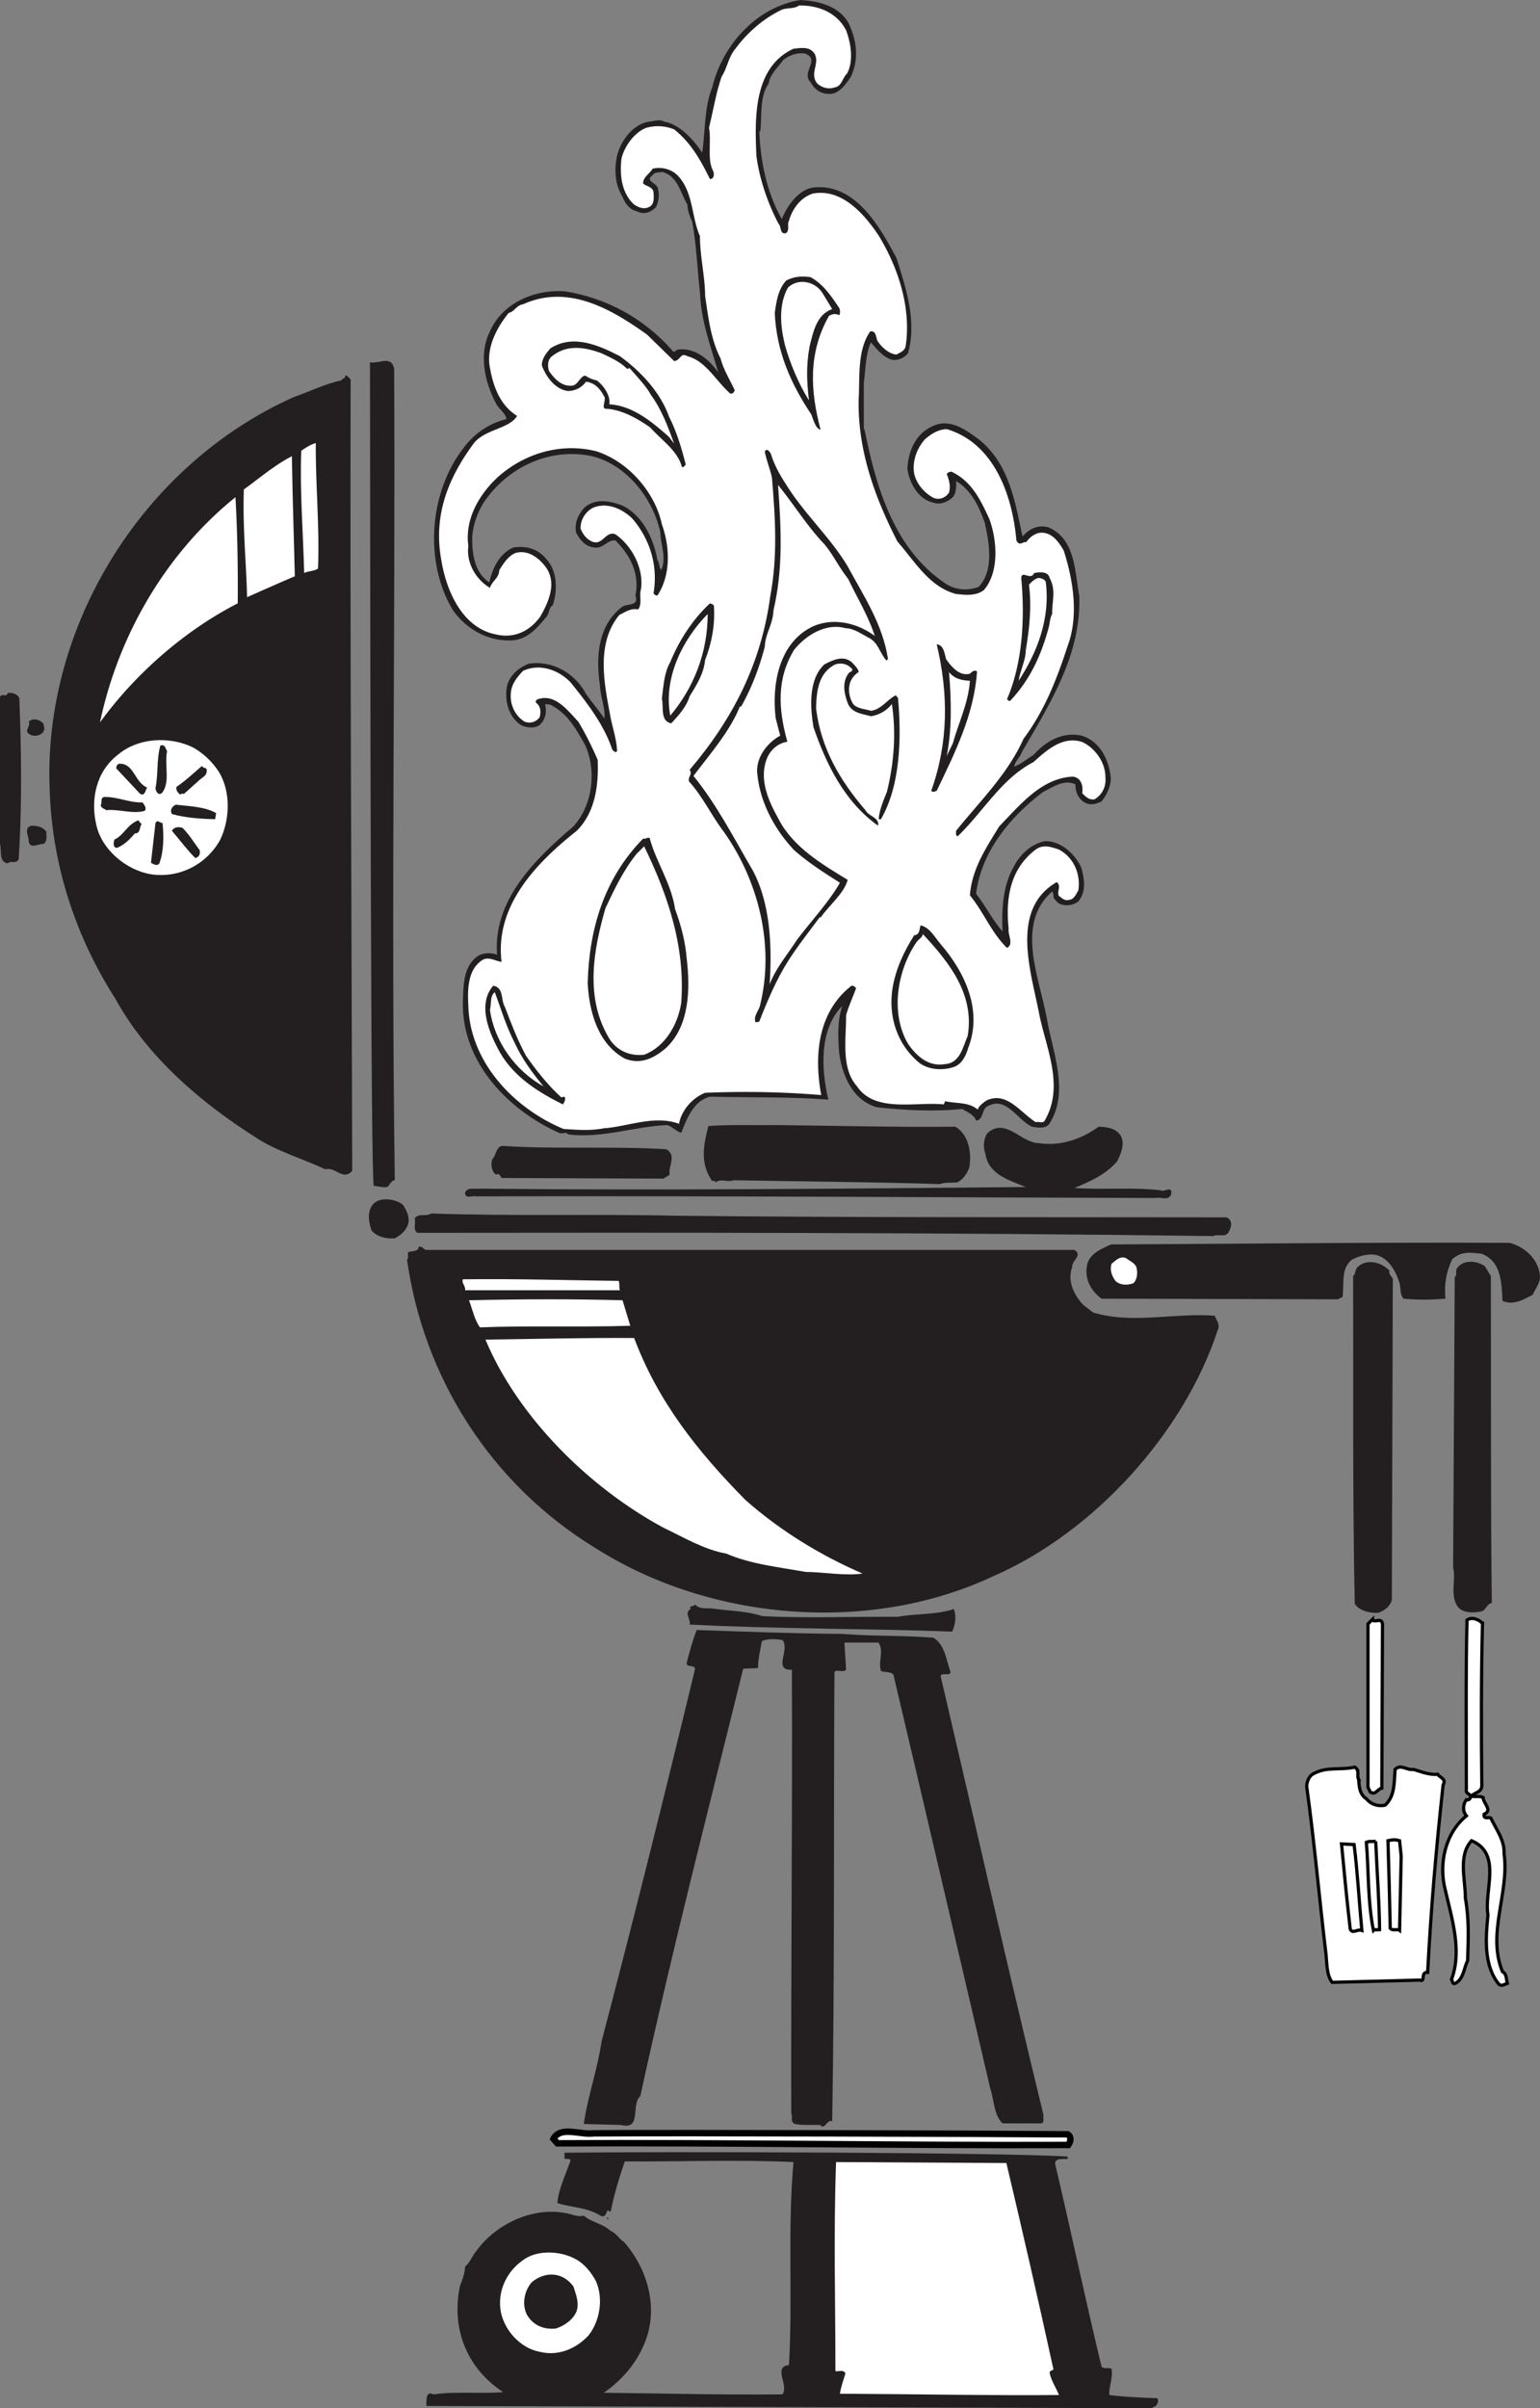 <svg xmlns="http://www.w3.org/2000/svg" width="477.434" height="746.402"><rect width="100%" height="100%" fill="#808080" stroke="none"/><path fill="#231f20" d="M263 7c2.602 5.402 3.398 11.2.8 16.8-1.698 2.5-3.902 5.602-7 5.302-2.5-.102-4.3-1.403-5.5-3.602-3.1-3.098 3.2-7-1.698-8.898-2.403-.403-4.801.5-6.704 1.898-1.699 2.402-4.199 4.5-4.597 7.402-3 4.297-2 10.598-2.602 14.899l-.3-.2c.3 8.801 2.203 19 7 27.301 1.5-4 5.203-9.203 9.8-9.8 13.102-1.403 20.7 12.5 25.7 21.8 3 9.399 6.402 19.598 3.601 29.598-1.2 1.402-2.7 2.102-4.5 2.102-2.898-.5-5.2-3.403-7-5.5-1.7 3.699-1.602 8.3-2.2 12.5v14.097c.4.903.5 1.801.802 3.203 3.398 16.098 9 34.297 24 44.598 3.097 2.3 7 2.8 10.796 1.402 4.903-5.101 3.204-13.902 1.903-19.902-1.7-4.8-4.2-10.2-8.903-12.898.102 1.5.102 3.597-1 5-1.398 1.3-3.699 2.5-6 1.699-4.796-1-7.5-6.2-8.097-10.602.3-5.199 2.398-10.5 7.398-12.898 5.602-3 10.7.898 14.903 4C313 143.902 314.8 156 317 166.3c2.102-2.5 5-3.801 8.2-2.801 8.198 3.7 8 13.5 9.402 21.3.597 18.2-9.102 33.302-17.801 48.302-.5 1.597-2.102 2.8-2.403 4.5 1.903-.602 4-2.403 6-3.602 3.801-4.3 9.102-7.3 14.903-6 6 1.8 8.699 8 9.097 13.5-.199 2.602-1.296 4.902-2.898 6.902-2.102 1-4 1.399-6-.203-1.5-1.297-2.102-3.097-2.102-5.097-3.5-1.7-7.097.898-10.097 2.398-10.301 7.8-19.102 18.602-20.7 31.5 3 3.8 5 8 8.2 11.7-.301-6.9.097-14.098 3.398-19.9 1.903-3.898 5.5-7.3 9.801-8.1 4.898-.098 9.398 4 11.3 8.402.9 3.597 1.5 7.199-1 10.3-1.402 1.098-3.5 1.5-5.3.899-1-.2-1.8-1.301-2.398-2.102.097-.699 0-1.398-.403-1.898-11.398 10-4.097 26.398-1.699 39.101 1.7 10.399 7.3 23.098.7 33.098-1.302 1.402-3.598 1-5.302.7-4.5-2.098-7.796-9.298-13.398-6.5-2.398.902-1.398 4.402-3.898 4.6-.704-2-2.801-2.6-4.301-3.6-8.903.902-17.602.402-26.403-.5-7.398-2.098-10.699-9.598-11.699-16.5-.398-4.7-.699-10 .903-14.9-7.204 7.4-6.5 19.7-4.301 29-12.2-.898-24.5-.6-36.7-.898-5.203 1.297-7.203 7-8.902 11.2-1.597-.5-2.8-1.903-4.3-2.403-10.2.403-20.2 4.203-30.7 2.903-.898-1-1.8 0-2.898-.5-15.7-7-30.2-21.903-29.801-40.5.2-5.102 0-11.2 4.8-14.403 1.598-.898 4.098-1 5.802-.297-1.301-16.8 11.597-29.5 23.699-39.8 6-6.7 7.199-17.2 3.597-25.2-2.796-4.902-5.296-9.703-10.796-12.5L169 218.2c.5 2.301.3 4.602-1.7 6.5-1.5 1.102-3.698.903-5.5.203-3.902-2.3-5.198-7.101-4.8-11 .3-4 3.398-6.8 6.898-8.203 7.204-1.097 14.301 2.801 17.801 9.403 1.903 2.699 3.801 4.898 5.7 7.597.3-3.398-1.297-6.699-1.399-10.297-1.398-9-.5-18.601 6.7-24.203 1.5-1.297 5.5-.097 4.3-3.597 1.398-6.903-1.7-12.602-6.2-17.102-2.5-.3-3.698 2.602-6.5 2.2-2.8-.298-4.402-2.2-5.698-4.598C178 162 179.3 159.5 181 157.5c3.398-3.2 8.102-2.3 12-.8 6.102 3 9.602 10 10.8 16.8.7.902.4 2.3 1.2 3.2 1.7-3.798-.2-7.9-.3-11.798-2.302-10.402-10.302-20.8-21.098-23.5-12.903-2.8-26.301 3.2-33.801 14.598-1.801 3-3.102 6.5-3.403 10.3-.097 4.7.5 11.102 5.301 14.2.903-4.3 3.2-9 7.403-10.8 3.699-.598 7.597.202 10.296 3.6 3.403 3.602 3.5 9.7 2 14.2-1.199.902-1.097 2.2-1.699 3.3-3.097 3.802-6.398 7.9-12 7.7-7 0-13.398-3.8-17.3-9.398-8.899-14.801-7.5-36.403 3.402-50.403 3.199-4.297 8-7.597 13.199-8.797-.102-1.703-2.398-3.203-3.2-4.8-3.5-6.602-5.5-15.2-1.902-22.403 3.903-8.898 13.903-13.097 23.301-12.398 12.7 2 24.5 8.398 33.102 18.199.699 1.3 1.3-.3 2.199-.2 5.102-.5 9.5 3.2 12.2 7.2-2.302-8.098-5.302-15.598-5.7-24.8-.8-7.298-1.102-14.9-2.398-22-.903-1.9-1.403-3.4-1.5-5.298-2.204-3.703-2.903-8.703-7.704-10.101-1 .3-2.199-.2-3.097 1-2.602 2 1.699 2.398 1.699 4.3.5 1.899.2 4.098-.7 5.7-1.8 1.601-3.6 2.3-5.8 1.199-2.3-.5-3.7-2.398-4.5-4.5-2.398-3.8-2.602-8.5-1.7-12.7 1.098-4.6 4.802-9.698 9.802-10.6 1.597-.098 3.398-.9 4.796 0 4.602.702 9 5.402 11.801 9.6 1-6.698.602-14 3.102-20.198 3.097-13 13.699-25 27.398-27.102 5.2.3 11.602 1.602 14.801 7"/><path fill="#fff" d="M262.3 9.402c1.5 3.899 2.4 9.5.302 13.399-1.5 1.398-1.602 4-3.903 4.3-1.898.7-4 0-5.3-1.199-2.598-3.101.902-6.203-.899-9.3-1.5-2.301-4.3-1.7-6.5-1.5-12.5 5.8-12 21.5-11.5 33.199.898 7 3.5 14.699 6.898 21.101.903.899.301 3.2 2.204 2.899 1.398-.899.296-2.7 1-3.899 1-3.601 3.597-7.203 7.398-8.402 9-1.7 16 6.402 20.398 13 6.102 10 10.102 22.402 8.403 34.102-.2 1.597-1.602 2.097-2.903 2.8-2.296-.3-4.296-2-5.699-4-.8-1.101-.3-3.402-2.398-3.203-4.102 5.903-3.2 14.203-3.602 21.203-.3 15.797 5.102 30.399 12 43.899 5.403 6.199 9.903 14.101 18.2 16.3 2.902.301 6.101.7 8.601-1.199 4.898-5.601 4.102-15.601 1.7-22.101-2.7-5.801-5.4-11.602-11.7-14.602-.602 0-1.102.203-1.5.703.7 1.7 1.3 3.797.7 5.797-1 1.5-2.9 2.403-4.802 1.602-2.796-1.5-5.296-4.301-6-7.602-.597-3.699.801-7.699 3.403-10.597 2-1.7 4.097-3 6.699-3.102 14.8 4.402 20.398 20.7 21.602 34.5 1 1.902 1.796.402 3.097.5.903-1.398 2.602-2.7 4.403-2.898 3.597-.102 5.597 2.8 7.199 5.597 2.898 9.102 4.699 20.102 1.199 29.5-3.3 10.102-7.102 20-13.7 28.801-4.8 10.8-13.3 19.102-20.902 28.5.102.602-.296 1.402.5 1.7 8-7.7 13.602-17.9 23.5-23 4-3.598 8.903-8.098 14.903-6.298 3.898 1.598 7.5 6.297 7.398 11.098.301 2.8-1.097 5.402-3.3 6.7-1.7.402-3-.9-3.899-1.9.398-2.1-.3-4.8-2.898-5.1-9.704.5-16.102 8.5-22.801 15.402-4.102 6.699-8.5 13.199-9.102 21.398 4.403 5.402 6.602 11.5 11.5 16.3 2.2-1.198.2-4 .5-6-1-9.698.602-18.6 8.403-24.5 2.296-1.698 4.796-.8 7.199 0 4.597 2.5 6.8 7.602 6 12.7-.7 1.102-1.301 2.8-2.903 2.902-1.296.399-2.097-.5-3.097-1.203-.801-1.199.898-3.097-.7-4.297-14.5 8.399-8 27.598-5.5 40.5 2 10.5 8 22.5 1.899 33.2-.5 1.3-1.898.398-2.898.699-4.801-3-9-9.7-15.301-6.7-1 .7-2.301 1.598-2.7 2.801-2.703-2.402-6.601-1.8-10.101-2.601l-.398 1c-8.801-.899-21.301 2.699-26.903-5.602-5.097-5.699-3.3-15.097-3.398-22 .8-2.898 2.097-5.597 3.097-8.398A1.587 1.587 0 0 0 264 305.5c-10.7 8.3-11.602 22.102-9.398 33.902-12-1-24-1.203-36-.703-4 1.602-7.301 5.403-8.102 9.602-7.602-2.801-15.898.898-23.3 1.398-4.2.801-8 .5-12.5.203-15.4-6.402-29-20.703-29.5-38.101-.302-5.2-.2-11.602 4.6-14.399 2-.902 3.802.5 5.7.7C153.398 281 165.8 267.8 178.8 257.5c5.802-5.8 6.802-14.2 6.5-22-1.8-4.098-3.698-8-6-11.8-3.3-3.5-7.198-8.798-12.5-7-.5.1-1 .8-.5 1.202 1.4 1.098 1.4 2.899 1 4.399-1.1 1.5-2.902 2-4.6 1.398-3.2-1.898-4.7-5.597-4.302-9.097.204-2.7 2.204-5.102 3.801-6.7 5.2-2.402 11.102-.203 14.7 3.598 5.101 6.3 10.402 13.2 12.902 20.8.398.4 1 1.2 1.5.5-.102-3.8-1.602-7.8-2.2-11.5-1.902-10-4.203-22.1 2.899-30.698 1.8-.903 3.7-2.2 5.8-1.7 1.4-1.601.302-4.3.9-6.203 1-6.297-2.7-13.5-7.9-17.097-3.198-1.301-4.1 4.3-7.902 1.898-1.5-.898-2.199-2.098-2.898-3.598-.102-2.703 1.398-5.101 3.602-6.402 4.199-2 9.199 0 12.5 3.3 5.296 6.2 8 14.4 6.5 23.102.296.297.898 1.098 1.398.399 4-6.399 3.7-14.801 1.2-21.801-2.098-9.8-10.2-19.3-20.2-22.598-10.898-2.8-22.3.5-30.7 8-6.198 5.797-10.198 13.399-9.1 21.297-.7 5.203 2.3 10.403 6.698 13 .704-2.297 2.704-2.797 2.903-5.5 1.3-2.097 2.8-4.398 5-5.297 3.8-1.101 7.097 1.399 9.199 4.098 3.8 4.902 1.2 10.902-1.5 15.602-3.3 4.597-8.2 6.898-13.898 5.5-10.403-2.102-15.301-13.7-16.801-23.102-2.5-13.898 2.199-25.3 9.8-35.7 3.297-4.8 11.399-4.8 13.7-8.898-5.301-3.3-7.403-9.203-8.403-14.902-1.199-6 1.903-12.2 5.801-17 1.801-.398 2.403-2.398 4.5-2.7 14.102-6.398 27.602 1.7 38.403 9.4l8.398 8.202c2-.101 1.898-2.8 4.102-1.5 5.699 1.5 8.5 7.2 13.199 11.5.699.399 1.3-.402 1.5-.902-1.5-3.3-3.5-6.398-4.403-9.898-3-5.801-3.796-12.602-4.796-19.403 0-5.797-1.602-12.297-1.602-18.5-2.7-6.199-2-13.5-6.8-18.699-2-2.098-5.2-2.898-7.9-2.2-.902 1.602-3 2.602-2.902 4.602 1.102.899 2.903 1 3.204 2.598.097 1.7.398 4.102-1.704 4.8-1.5.602-3.097-.1-4.296-.898C192.8 60 192 54.301 192.699 49c1-3.8 4-8 7.7-9.398 2.902-.801 5.8-.602 8.601.5 5.2 4.097 8.3 9.699 11.102 15.398 1.398 0 1.398-1.8.898-2.7-1.8-3.398-.398-9.198-1.2-13.198 1.302-5.2 2.098-10.5 3.9-15.801 1.8-2.801 2.1-6.102 4.3-8.7 3.7-5 8.602-9.3 14.2-12 1.6-.8 3.902-.199 5.5-1.402 6-.097 11.8 2.203 14.6 7.703"/><path fill="#231f20" d="M260.2 95.5c.3.7.3 1.602 0 2.2-1.098-.598-2.2-.4-3.2.202-6.5 11.5-5.8 23.2-2.602 35.297-1.597-.398-2.199-3.097-2.898-4.797-6.3-9.402-10.8-19.5-11.3-31.402.5-3.7 1.1-7.5 3.6-10.098 2.4-1.203 4.7-1.402 7.5-1 4 2.2 6.5 6 8.9 9.598"/><path fill="#fff" d="M255.102 91 258 95.8c-4.898 1.7-5.898 7.2-7 11.5-1.102 6.102-.898 10.9-.2 16.802-3.198-5.102-5.8-11.301-7.402-17-1.5-5.903-2.097-12.7.903-18C247.699 86 252.898 87.3 255.1 91"/><path fill="#231f20" d="M207.398 129.102c2.403 4.699 3.903 9.8 5.204 14.898-.403.3-.602 1-1.204.7-1.296-5.098-6.597-8.5-9.796-12.2-4-2.8-8.403-5.3-13.204-5.8-2.597.402-.097-2.9-1.199-4-1.097-2.2-2.898-4.098-5.5-4.4-1.5 2-3.398 2.802-5.5 2.9-4.097-.4-7-4.598-8.199-7.9-.102-2.1 1.398-3.898 2.602-5.3 7.097-4.598 15.199-.898 21.597 2.402 6.602 4.797 12.602 11.297 15.2 18.7"/><path fill="#fff" d="M194.398 114.3c.204 0 .602 0 .704-.3 2 2.3 5.296 5.7 6.699 8.402 3.398 4.598 5.398 10.2 7.199 15.098l-1.602-2.098c-5.398-4.8-11.398-9.703-18.5-10.101.5-2.301-1.597-5.801-3.898-7.399-1.3-.3-2.2-.601-3.602-1.5-1.597.297-2.097 2.7-3.796 3.098-3.403.5-5.801-2.2-7.403-4.5-.5-1.598-.5-3.7 1.2-4.8 4.601-3.5 10-2.598 15.101-.7 2.7 1.3 5.602 2.5 7.898 4.8"/><path fill="#231f20" d="M122.2 114.3c.402 83.802-1 167.2.198 251.5-1.296.102-1.597 1.7-2.398 2.102-1 .2-2.8-.203-4.102-.402-1-.598-1.097-171.2-1.199-255.2 3 .5 6.602-2.3 7.5 2m-13.499 3.302c-.2 81.398.3 163.5.5 245.3-3 3.2-4.9-1.3-8.4-.5-6.902-3.3-15.1-5.601-21.402-9.8-17.097-10.801-33.699-25-43.597-43-12.301-19.2-19.7-41.403-20.403-65C13.301 194 44.301 144 91 123.102c4.898-1.7 9.898-4.2 14.8-5.2.302-.703 1.4-.5 1.2-1.5.8-.101 1.2.797 1.7 1.2"/><path fill="#fff" d="M97.898 137.3c-.097 13.102 1.204 25.302.704 38.9-1.204.902-3 .702-4.301 1.402-.301-12.301-1.403-25.801-.903-37.903 1.403-1 2.903-1.898 4.5-2.398"/><path fill="#231f20" d="M243.602 150c5.597 9.102 13.5 16.2 19 25.2 5.097 9.402 11.097 18.3 12.699 29.1l-.5.4c-2-2.098-2.5-5.798-5.801-7.2-2.2-1.2-4.5-2.8-6.898-2.8-6-1.7-12.204 2.1-15.903 6.702-5.5 9-4.898 18.5-2.097 28.5-3 .399-5.5 2.7-6.5 5.598-2.301 6.402.796 13 3.796 18.402 4.5 8.7 13.5 14 21.403 18.797-1.102 4.203-5.801 7.903-8.403 11.703l-.199-.203c-3.5 4.703-6.898 9-9.898 13.703-3.602 5.7-6.403 12.297-8.903 18.7-.296.097-.699.3-1.199.199-.699-2 1.2-3.602 1.5-5.5 4.5-18.602-.699-38.5-11.3-53.5-3.899-5.102-6.5-10.899-10.797-15.602-.403-1.597 1.199-2.097.199-3.597 13.597-16 22.199-33.102 25-53.801 2.3-12.301 1.597-24.102.5-36.899-.602-2.703-1.801-5.5-2.2-8 .7-1.203 1.598.2 1.899.797 1 3.301 2.7 6.403 4.602 9.301"/><path fill="#fff" d="M91.398 178.602a936.36 936.36 0 0 0-14.796 6.5c-.301-11.7-1.403-21.7-1-33.403 4.699-3.398 9.597-7.597 14.898-10.297.2 13.2.602 24.5.898 37.2m164.204-9.902c2.898 3.5 4.199 6.702 7.398 10.8 2.8 5.902 6.2 11.402 8.2 17.602-5.5-4.102-13.2-5.903-19.7-2.7-10.5 5.399-12.2 18.7-11 28.297.5 1.801.898 3.602 1.398 5.301-3.699 2-7.097 6.102-7.199 10.8.602 9.302 5.2 18 11.5 24.7 4.7 4.102 9.2 6.902 14.2 10.102-3.5 6.097-8.899 11.8-13.399 17.8-2.898 4.5-6.5 8.7-8.398 13.7.796-11.903.199-24.903-5.102-35.102-5.8-9.898-11.2-20.5-18.5-29.5 5-6.7 11.3-13.8 14.398-21.598l.301.2c3.301-5.801 5.7-12.102 7.403-18.7.199-4.203 2.5-6.703 2.699-11.3 3-12.801 2.398-25.301 1.398-38.801 4.7 5.699 9.102 12.898 14.403 18.398M73 154.102c.602 10.8.8 21.699.7 32.898-16.2 8.3-31.598 21.602-42.7 36.902 5.7-27.101 20.5-52.5 42-69.8"/><path fill="#231f20" d="M325.398 179.102c2.102 3.898.704 7.097.801 11.199-.699 1.199-.699 2.601-1 3.898-2.3 8.602-5.699 16.301-12 23-.398.203-.699-.199-1-.5 4.801-11.097 5.602-24.898 4.403-37.597.199-2.5 3 1 4-1.5 1.699-.301 4.296-.602 4.796 1.5"/><path fill="#fff" d="M324.2 180.3c1.5 11.4-2.7 22-8.4 30.7.4-3 2.2-6.3 2.2-9.398 1.102-6.5 1.898-13.5 1-20.403.898-.898 1.8-1.898 3.102-2.097.796.199 1.597.3 2.097 1.199"/><path fill="#231f20" d="M221.3 187.7c.5 5.6-.698 11.902-2.698 16.8-.403 4.2-2.5 7.602-4.801 11.3-1 3.302-3.403 5.9-5.7 8.4-3.5-.7-2.3-5-2.902-7.7.5-3.898.7-8 2.602-11.3 2.699-6.598 6.8-13.098 12.3-18.2.399.2.899.2 1.2.7"/><path fill="#fff" d="M207.8 221.8c-2.198-11.5 3.7-23.5 11.598-31.5 0 11.802-4.199 22.7-11.597 31.5"/><path fill="#231f20" d="M293.3 204.3c1.7 2.4 4.2 5.4 7.4 4.5.6-.6 1.402-1.3 2.198-.698-.898 13.398-6.898 25.3-12.5 37-.699.199-1.097.597-1.699 0 5.301-14.801 5.403-29.903 1.7-45.403 2.203.203 2.402 2.801 2.902 4.602M266.2 208.3c-1.598 1-2.7 2.602-2.9 4.4-.3 1.8.2 3.902 1.2 5.5 1.3 1.5 3.602 1.5 5.5 2.1 3.102-.3 5.3-3.698 7.7-4.8l.698.8c1.102 12.2.801 27.102-5.296 37.602h-.704c.204-2.8 1.5-5.8 2.602-8.601 2.102-8.602 2.898-17.899 1.5-27.102-1.602 2.102-4 3.403-6.5 3.801-2.7-.8-5.5-.898-7-3.598-1.2-3-2.102-6.703 0-9.601.3-.7 1.398-.5 1.2-1.399-1.302-1.601-3.302-2.101-5.2-1.5-5.3 2.598-5.898 8.399-6 13.7 1.5 12.199 7.3 22.199 15.3 31.5.9 1.898 4.5 2.3 3.9 4.8-10.5-7.5-16.098-19.203-20-30.5-1-5.902-1.7-14.8 3.402-19.5 2.5-1.3 5.796-2.902 8.398-.703 1 1 2.102 2.102 2.2 3.102"/><path fill="#fff" d="M300.7 211c-.5 7-3.5 12.902-5.302 19.402l-1.898 3.899c1.602-7.801 1.5-17.2.7-26 1.698 2.101 4 2.601 6.5 2.699"/><path fill="#231f20" d="M6 216.3c.602 16.602.898 32.802-.2 49.9-.698 1.8-2.3.3-3.402 1.402-2.898-.5-1.796-4-2.398-6V216c.7-1.398 1.8.402 2.398-1.2 1.5-.198 2.801.2 3.602 1.5m7.398 7.9c.301.8.602 2.202-.199 2.902-.898.898-2.398 1.199-3.597.699-2.704-1.2.097-2.5-.704-4.102 1.204-1.297 3.403-.699 4.5.5"/><path fill="#fff" d="M67.898 239.3c3.704 6.102 3.403 14.802.301 21.102C64 267.902 55.7 272.2 47 271c-7.8-1.2-15.602-7.7-17.2-15.598-1.698-7.601-.1-16.3 6.9-21.601 6.1-5.102 15.5-5.602 22.6-2.399 3.302 1.598 6.598 4.7 8.598 7.899"/><path fill="#231f20" d="M51.8 232.8c-.902 4.2 1.098 9.7-1.6 13-1.2.9-1.9-.6-2-1.5.902-4.5.3-8.8 1.5-13.198 1.5-.602 1.6 1 2.1 1.699m-6.198 11.301c-.5.699-.704 2.898-2.204 1.898L36 238.102c.102-.602.3-1.301 1-1.403 4.602-.097 4.602 5.602 8.602 7.403m18.5-5.5c.097 1.8-1 2-2.204 3.097L57.102 246c-.403.102-.903-.2-1.204.3-.898-.698-1.398-1.5-1.199-2.398 3.301-2.3 5.301-4.3 7.903-6.5.398.797 1.398.399 1.5 1.2M44.2 248.7c.402.702 1.402 1.6.698 2.6-3.699 1.102-8.097-.6-12-.198-.398-.403-1.5-.602-1.699-1.5.602-.801-.3-2.403 1.2-2.602 4.402 0 7.5 1.8 11.8 1.7M67 252l-.3 1.902c-4.302-.101-9.2-.402-13.4-1.601-.698-1.301 0-2.301 1.2-2.899 4.3.5 9 .598 12.5 2.598m-24 2.2c0 .5.602.8.898 1.202-.699.899-.296 3-2.097 2.899-1.403 1.699-3.403 3.699-5.602 4.5-1.3-.2-1-1.801-.699-2.602 2.898-1.297 4-4.797 7.5-6m7.398.903c.403 3.898.403 8.8-1 12.5-.699 1-1.898.199-2.597-.2l1.398-12.3c.602-1.2 1.2-.102 2.2 0M14.398 257.8c-.097 1.4.403 3-1 3.802-1.5-.2-3.796 1.699-4.5-.7.301-1.402-1.898-4.3.903-5 2 .098 3.3.297 4.597 1.899m47.5 5.699c.301 1.2-.296 2.3-1.398 2.402-2.398-2.402-4.8-5.601-7.2-8.402.7-1.3 2.2-1.3 3.302-.898 2.097 2.097 3.597 4.597 5.296 6.898m139.5-3.8c1.903 7.3 6.704 14 7.903 22.1 1.8 4.802 3.199 10.2 3.597 15.302 1.102 9.398.903 20.699-6.296 27.597-3.704 3.203-7.903 5.403-12.903 3.403-8.199-4.5-11-14.2-11.5-23.301.403-16.801 5.102-32.602 17.2-44.899.8.297 1.203-.5 2-.203"/><path fill="#fff" d="M211.2 310.8c-1 6.602-4.9 13.602-11.5 16.102-4.5.5-8.5-1.3-10.802-5-7.5-12.402-5.097-26.902-1.199-40.402 2.403-5.098 5.301-11.398 9.602-16.8l2.398-2.4c7.2 14.802 12.801 30.802 11.5 48.5"/><path fill="#231f20" d="M291.602 292.602c7.796 9 13 20.8 8.597 32.097-.699 2.403-1.898 5.102-4.5 6-3.199 1.102-7.5 1-10.597-1.199-6.903-5.598-9.801-14.398-8.403-23.2 1-6 3.5-11.3 6.7-16.398 1.8-.3 1.5-1.5 2-3.101 2.8.601 4.402 3.699 6.203 5.8"/><path fill="#fff" d="M300 321.102c-1.5 3.3-2.3 8.398-7 8.699-5.102.898-8.8-2.399-11.5-6.301-5.602-9.598-3.3-22.898 2.7-31.598.6-.8 1.8-1.402 1.902-2.402 8.097 8.7 16.097 18.602 13.898 31.602"/><path fill="#231f20" d="M156.5 312c2.102 5.5 3.7 9.8 6.5 15.102 3.102 4.5 6.898 9.3 11 13l1-.2c.5.7 0 1.7-.5 2.399-7.398-3.7-15-8.301-19.5-16.102-3.2-5.797-7.2-14.699-2.102-20.699 3.403.602 2.301 4.402 3.602 6.5"/><path fill="#fff" d="M159.602 323.3c2.199 4.802 5.398 9.2 8.898 13.4-8.8-4.798-15.3-14.098-16.602-23.7.5-1.898-.097-4.2 1.5-5.5 2.102 5.7 3.403 10.3 6.204 15.8"/><path fill="#231f20" d="M240.7 348.7c17.902.202 38.3.702 55.5.5 4.1 2.5 5.1 7.902 4.3 12.702-.7 1.797-2 3.899-3.898 4.598-1.403.102-3.903-.098-5.204.5-21.398-.7-42.796-.8-64.097-1.2-1.602.802-3.903-.698-5.5.7 0-.898-1-.2-1.2-.7-3.601-5.5-2.5-10.8-1-16.8 7-.5 13.7-.2 21.098-.3"/><path fill="#231f20" d="M347.5 352.102c1.3 2.398 0 5.597-1.2 7.898-3.6 4.102-8.402 6.2-13.198 8.2 8.898.6 17.796-.298 26.699.702 1 .797 3.699-1.703 3.3 1.2-.8 2.199-3 .8-5 1.199-70.203-.2-140-.7-210.5-.5-.8-.399-3.601 1-3.402-1.2.801-1.699 2.5-1 4.403-1.199 56.398.598 112.5 0 169.398-.5-5.102-2.101-11.602-3.902-12.5-10.3-.8-2-.602-4.7.7-6.5 5.698-4.801 10.198 3.097 15.902 3.199 6.597 1 13.199-1.2 18.5-5.102 2 .102 5.296.203 6.898 2.903"/><path fill="#231f20" d="M206.602 356.2c3.296 2 .5 5.1 1 7.902l-1.903 1.199-50.199-.2c-.2-.5-.602-.902-.898-1.199-.301 0-.602-.101-.801.2-1.403-1-1.7-3.102-1.2-4.801 1.399-1.301 1.098-4.602 3.899-4.102 14.898 1 34.602 0 50.102 1M125 373.5c1.2 1.902 2.398 4.402 1.2 6.7-.802 1.702-2.2 2.702-3.802 3.6-2.796.2-5.5-.5-7.199-2.398-.898-2.601-1.5-5.902.5-8.203 2.102-2.398 7.2-1.597 9.301.301m84.8 3.3c56.4.602 113.5.4 170.4.5 2.1.802 1.6 3.102.698 4.602-1.097 1.797-3.097.399-4.796 1.2-81.903-1.102-164.5-1.102-246.704-1-1.398-1-.5-2.5-.796-4.602 1.5-1.598 3.296-.3 5.097-1.398 25.903.898 50 .097 76.102.699M468 385.2c4.602 1.202 8.8 4.902 9.398 9.902.301 2.5-1.398 4.199-2.199 6.199-2.8 1.398-5.898 3.398-9.398 1.898-.301-5.597-.301-12.199-6.403-14.597-3.5-.403-6.296-.903-9.199 1.699-1.8 3.898-2.5 7.398-2.097 12.199-4.5.402-8.5.402-13 0-1.102-1.3-.801-3.2-1.204-4.8-1.199-3.798-3.699-8.598-8.398-8.9-2.398 0-4.5.602-6.5 1.7-3.398 2.8-2.2 7.5-2.8 11.5l-1.5.7-73.2-.2c-3.398-2.5-5.3-6.2-4.5-10.3.602-3.598 4.602-5.2 7.398-6.5 40.801-.2 82.403-.7 123.602-.5"/><path fill="#231f20" d="M132.2 387.402h200.902c2.699 1.7-.903 3.297-.704 5.297-1.597 4.403.602 8.703 3.403 11.703.898.7 2.097 1.598 3.097 2.399 12.5 3.699 24.704 0 37.704 1 .398 1.199 1.796 2.8.898 4.5-10.398 31.699-38.2 62.5-69.3 76.101-38.7 18.297-88.2 13.899-123.598-8.601-32.5-19.801-53.301-53-58.403-89.301.5-.7.2-1.598.301-2.398 1.102-.403 2.5-.102 3.3-1.2l-.198-.203c1.097-1 1.699.703 2.597.703"/><path fill="#fff" d="M352.3 392.7c.4 1.6.4 3.702-.902 5-1.796.702-4.097.702-5.597-.7-1.102-1.5-1.801-3.398-1.2-5.3 1.399-1.098 2.7-2.598 4.598-1.7.903.8 2.5 1.3 3.102 2.7"/><path fill="#231f20" d="M430.8 393.902c-.402 1 .598 1.598 1 2.399l-.3 99.601c-.602 2.098-2.3 3.297-4.3 4-2.5 0-5.598-.5-7.2-2.8-.7-33.903-.398-67.7-.5-101.602.7-.5.602-1.8 1.2-2.598 2.698-2.902 7.5-1.902 10.1 1m29.5-1.5 1.9 3.098c.1 32.602-.098 69.2.3 101.3-1.8.4-1.7 2.5-3.602 2.7-2.199.402-4.796.402-6.5-1-3.199-3.2-.898-9.2-1.898-12.7l.5-90c.898-.6.102-1.898.7-2.698 1.902-2.801 6.1-2.403 8.6-.7"/><path fill="#fff" d="M191.8 397c.4.8 0 2 .4 2.902h-48c.198-1.3-1.2-2.3-.7-3.402 17.398-.2 32.2.3 48.3.5m1.2 6 2.398 7.902c-15.5.5-31.5-.101-46.597.5-1.801-2.5-2.301-5.601-3.403-8.402 16.602-.398 33-.398 47.602 0m3.602 11.7c7.296 19.5 19.5 35 34.5 50.202 11 9.7 23.398 17.2 36.296 22.797-5.296.801-12.398-.5-17.597-.5-8.403-1.5-17.102-2.398-24.7-5.699-6.8-1.2-13.101-5-19.402-8-23-12.398-45.097-34.2-55.199-58.3 15.3-.2 30-.598 46.102-.5"/><path fill="#231f20" d="M220.602 498.5c5.199.8 10.5.7 15.796 2.402 13.403.7 28.602.098 42 .2 5.801-1.102 11.5-.5 17.301-2.403.903 2.203.403 5-.5 7-27.097-1-54.199-.797-81.398-2.199.398-1.8-1.801-3.598.3-4.8-.601-1.2.899-.598 1.399-1.4 1.3 1.5 3.5 1.102 5.102 1.2"/><path fill="#fff" d="M459.602 503.102c-.403 16.199-.403 34.398-.204 50.097.102 2.301-2.097 2.301-3.199 3.403 1.102.5 2.301-.102 3.602.5 0 1.8 3.097 4 .3 5.199-.203 1.8 1.5.699 2.098 1.199 1.7 3.602 4.301 6.8 4.102 11.102 1.699 12-5.403 24.597-.5 36.5 1.398.699 1.097 2.3 1.5 3.597-.903.301-1.801 1.102-2.7.203-4.703-5.902-4-14.402-3.3-21.402-1.301-7.5 4.5-19-5.102-23-4.199 4.7-1.898 11.8-1.898 17.8 1.199 6.802.898 12.4.699 19.4-1.2 2.3-1.2 5.6-3.8 7-1.098.402-.802-.798-1.2-1.2 3.3-8.8.2-18.5-1.898-27.598-2.204-8.3 0-17.8 6.5-23.101-1.204-1.5-1.102-3.5 0-5 .699.199 1.296-.301 1.398-1-.398-1-1.602-.801-1.398-2.102 0-15.797-.204-35.797.199-52.597 1.597-1.102 3.699-.102 4.8 1"/><path fill="none" stroke="#000" d="M459.602 503.102c-.403 16.199-.403 34.398-.204 50.097.102 2.301-2.097 2.301-3.199 3.403 1.102.5 2.301-.102 3.602.5 0 1.8 3.097 4 .3 5.199-.203 1.8 1.5.699 2.098 1.199 1.7 3.602 4.301 6.8 4.102 11.102 1.699 12-5.403 24.597-.5 36.5 1.398.699 1.097 2.3 1.5 3.597-.903.301-1.801 1.102-2.7.203-4.703-5.902-4-14.402-3.3-21.402-1.301-7.5 4.5-19-5.102-23-4.199 4.7-1.898 11.8-1.898 17.8 1.199 6.802.898 12.4.699 19.4-1.2 2.3-1.2 5.6-3.8 7-1.098.402-.802-.798-1.2-1.2 3.3-8.8.2-18.5-1.898-27.598-2.204-8.3 0-17.8 6.5-23.101-1.204-1.5-1.102-3.5 0-5 .699.199 1.296-.301 1.398-1-.398-1-1.602-.801-1.398-2.102 0-15.797-.204-35.797.199-52.597 1.597-1.102 3.699-.102 4.8 1zm0 0"/><path fill="#fff" d="M425.5 502.102c.898.898 2.7-.903 3.102 1.199l-.204 50.898c-1.398.301-1.898 2.301-3.597 1.203l-.7-1.5v-50.601l1.399-1.399v.2"/><path fill="none" stroke="#000" d="M425.5 502.102c.898.898 2.7-.903 3.102 1.199l-.204 50.898c-1.398.301-1.898 2.301-3.597 1.203l-.7-1.5v-50.601l1.399-1.399Zm0 0"/><path fill="#231f20" d="M261.102 506.402c9.296.797 19.296.399 28.296 1.2 3.602 2.199 3.903 6.898 5.301 10.597-.3 1.5-2.398 0-3.097 1.203C302.199 564.7 312.199 609 323.5 655.5c-.2.902.398 2-.5 2.602h-12.2c-2.698-2.602-2.6-7.2-3.8-10.801-10-42.7-19.8-85-30-128.2-.8-1.101-2.602-.699-3.898-1.199-.903-3.203 1-5.902-.704-8.8h-10.597l.5 8.398c-1.102 1.102-2.7-.3-3.602.7-.3 46.402.102 92.402-.699 139.202-1.898-.5-2.102 2.899-3.8 1.2-2.598-.102-5 .199-7.7-.301-1.7-.602-.602-2.301-1.2-3.301-.1-45.898.4-91.7.2-137.5-6 .3-.5-6.098-2.898-9.2-2.204-.3-4.301-.5-6.403.302-.5 2.8-1.199 5.699-1.199 8.398l-4.602.2c-10.898 44.202-22 87.1-31.898 132.5-3 2.5.602 10.6-6 8.902L181 658.3c1.102-8.2 4.3-17.102 5.5-25.602 10.102-38.398 19.7-77 29-115.5-.3-1.398-2.8-.199-2.602-1.898.903-3.399 1.801-6.801 3.102-10.102 14.602.5 30.102 1.102 45.102 1.203"/><path fill="#fff" d="M421.2 551.5c.198 2 .198 4.602 2.402 6 1.597 1.902 3.699 2.402 5.796 2 3.102-2.8 2.801-7.098 3.102-11.098 1.8-1.8 3.7.399 5.7 0 2.402.7 5 1.797 7.5 1.5.698 1.098 2.8 1.399 1.698 3.297-2.097 19.203-3.699 37.301-4.796 58.102-2.301-.2-.602 3.199-2.403 2.398l-27.199.703c-1.7-2.203-1.602-5.601-1.898-8.601-2-16.5-3.602-34.899-6-52.102 0-1.5.796-3.5 2.398-4.097 3.898-2.102 8.2-.903 12.5-1.903 1.7 1.102.5 2.403 1.2 3.801"/><path fill="none" stroke="#000" d="M421.2 551.5c.198 2 .198 4.602 2.402 6 1.597 1.902 3.699 2.402 5.796 2 3.102-2.8 2.801-7.098 3.102-11.098 1.8-1.8 3.7.399 5.7 0 2.402.7 5 1.797 7.5 1.5.698 1.098 2.8 1.399 1.698 3.297-2.097 19.203-3.699 37.301-4.796 58.102-2.301-.2-.602 3.199-2.403 2.398l-27.199.703c-1.7-2.203-1.602-5.601-1.898-8.601-2-16.5-3.602-34.899-6-52.102 0-1.5.796-3.5 2.398-4.097 3.898-2.102 8.2-.903 12.5-1.903 1.7 1.102.5 2.403 1.2 3.801zm0 0"/><path fill="#fff" d="m434.398 575.3-.5 23c-.796-.6-2.199.302-2.898-.698-.2-9.903-.398-17.102-.7-27.102 1.302-.3 2.302-.398 3.598 0l.5 4.8"/><path fill="none" stroke="#000" d="m434.398 575.3-.5 23c-.796-.6-2.199.302-2.898-.698-.2-9.903-.398-17.102-.7-27.102 1.302-.3 2.302-.398 3.598 0zm0 0"/><path fill="#fff" d="M426.5 570.7c.398 9.5 1.102 18.402 1.2 27.402-.7.097-1.5-.2-1.9.199-1.8-8.7-1.5-19.301-2.198-27.301.796-.398 1.898-.2 2.898-.3"/><path fill="none" stroke="#000" d="M426.5 570.7c.398 9.5 1.102 18.402 1.2 27.402-.7.097-1.5-.2-1.9.199-1.8-8.7-1.5-19.301-2.198-27.301.796-.398 1.898-.2 2.898-.3Zm0 0"/><path fill="#fff" d="M419.8 571.7c1.098 8.8 1.598 18.1 2.4 26.6-1.4-.5-2.9 1.2-3.598-.398-1.102-9.601-1.801-16.8-2.704-26.402l3.903.2"/><path fill="none" stroke="#000" d="M419.8 571.7c1.098 8.8 1.598 18.1 2.4 26.6-1.4-.5-2.9 1.2-3.598-.398-1.102-9.601-1.801-16.8-2.704-26.402Zm0 0"/><path fill="#fff" d="M331 661.5c1.2.8 1 2.102.2 3.3-51.802.2-107.2-.8-158.4-.5l-1.198-1.398c2.199-4.101 8.296-1.101 12.5-1.703C210.199 661 307 661.301 331 661.5"/><path fill="none" stroke="#000" stroke-width="2" d="M331 661.5c1.2.8 1 2.102.2 3.3-51.802.2-107.2-.8-158.4-.5l-1.198-1.398c2.199-4.101 8.296-1.101 12.5-1.703C210.199 661 307 661.301 331 661.5Zm0 0"/><path fill="#231f20" d="M331 668.402v.7c-1.5.199-3.8-.403-3.898 1.5 5 21.199 9.296 41.699 14.398 62.898.7.902 2.2.102 3.102.7.5 2.702-.801 5.3-.704 8.1 4.602.602 9.903.802 14.903 1 .5.802.097 1.7-.5 2.4l-1.403.702c-74.898-.203-149.796-.5-224.699-.703 0-1.5-.3-4.898 2.2-3.597 7.203-1 14.402-.102 21.601-.7-11.2-7.3-16.2-19.601-13.398-32.902.796-1.898 1.5-4.098 1.597-6 1.602-1.3 2.2-3.5 3.602-5C154 689 165.5 684 175.199 685.902c1.903.2 3.801 1.399 5.801.797 2.3 2.102 5.8 2.403 8.398 4.801 1.403.402 2.704 2.602 4 3.3 7.903 9 11 21.7 6 32.4-2.5 5.8-7 10.8-12.199 14.402 18.801.199 36.2.699 55.403.5 2-3-3.102-8.5 2-9.102 1.199-21-.5-41.598 1.398-62.898-17.102-.801-34.898-.102-52.3-.2-1.802 5.297-3.2 9.7-4.302 15.297-.296.5-.699 0-1-.199-.5.8-.5 2.102-1.898 1.902-4.602-2.902-9.102-2.601-13.7-4.101.302-4.2 2.598-8.899 4.098-13.2-.398-.902-1.5-.101-1.898-.699V667.2c32.398-.398 136-.097 156 1.203"/><path fill="#fff" d="M312 670.402c5.102 21.598 9.8 42 14.602 64-.403.297-1.102.297-1.204 1 .5 2.5 2 4.598 2.903 6.899-20.403.199-45.903-.301-67.903-.399.301-2.203 1.102-4.203 1.704-6.3-.602-1.301-2.102-.5-3.102-.7 0-22-.602-42.5.2-64.8l52.8.3"/><path fill="#231f20" d="m188.602 687.902-.704-.5h.704zm0 0"/><path fill="#fff" d="M184.8 707.102c2.302 5.398 1.2 12.3-2.402 16.8-4 4.2-9.398 6.399-15.097 5-5.903-1.101-10.801-6.5-12-12.203-1.2-6.199 1.5-12.398 6.699-16.097 4.398-3.403 11.7-3 16.3-.5 2.802 1.398 5.098 4.3 6.5 7"/><path fill="#231f20" d="M177.8 708.7c.7 2.402 1.802 4.8 1 7.5-1 2.702-3.902 4.702-6.5 5.5-3.8.402-7.3-1.098-9.1-4.598-1.4-3.2-.598-7.2 1.698-9.801 4.102-3.399 9.602-3.2 12.903 1.398"/></svg>

